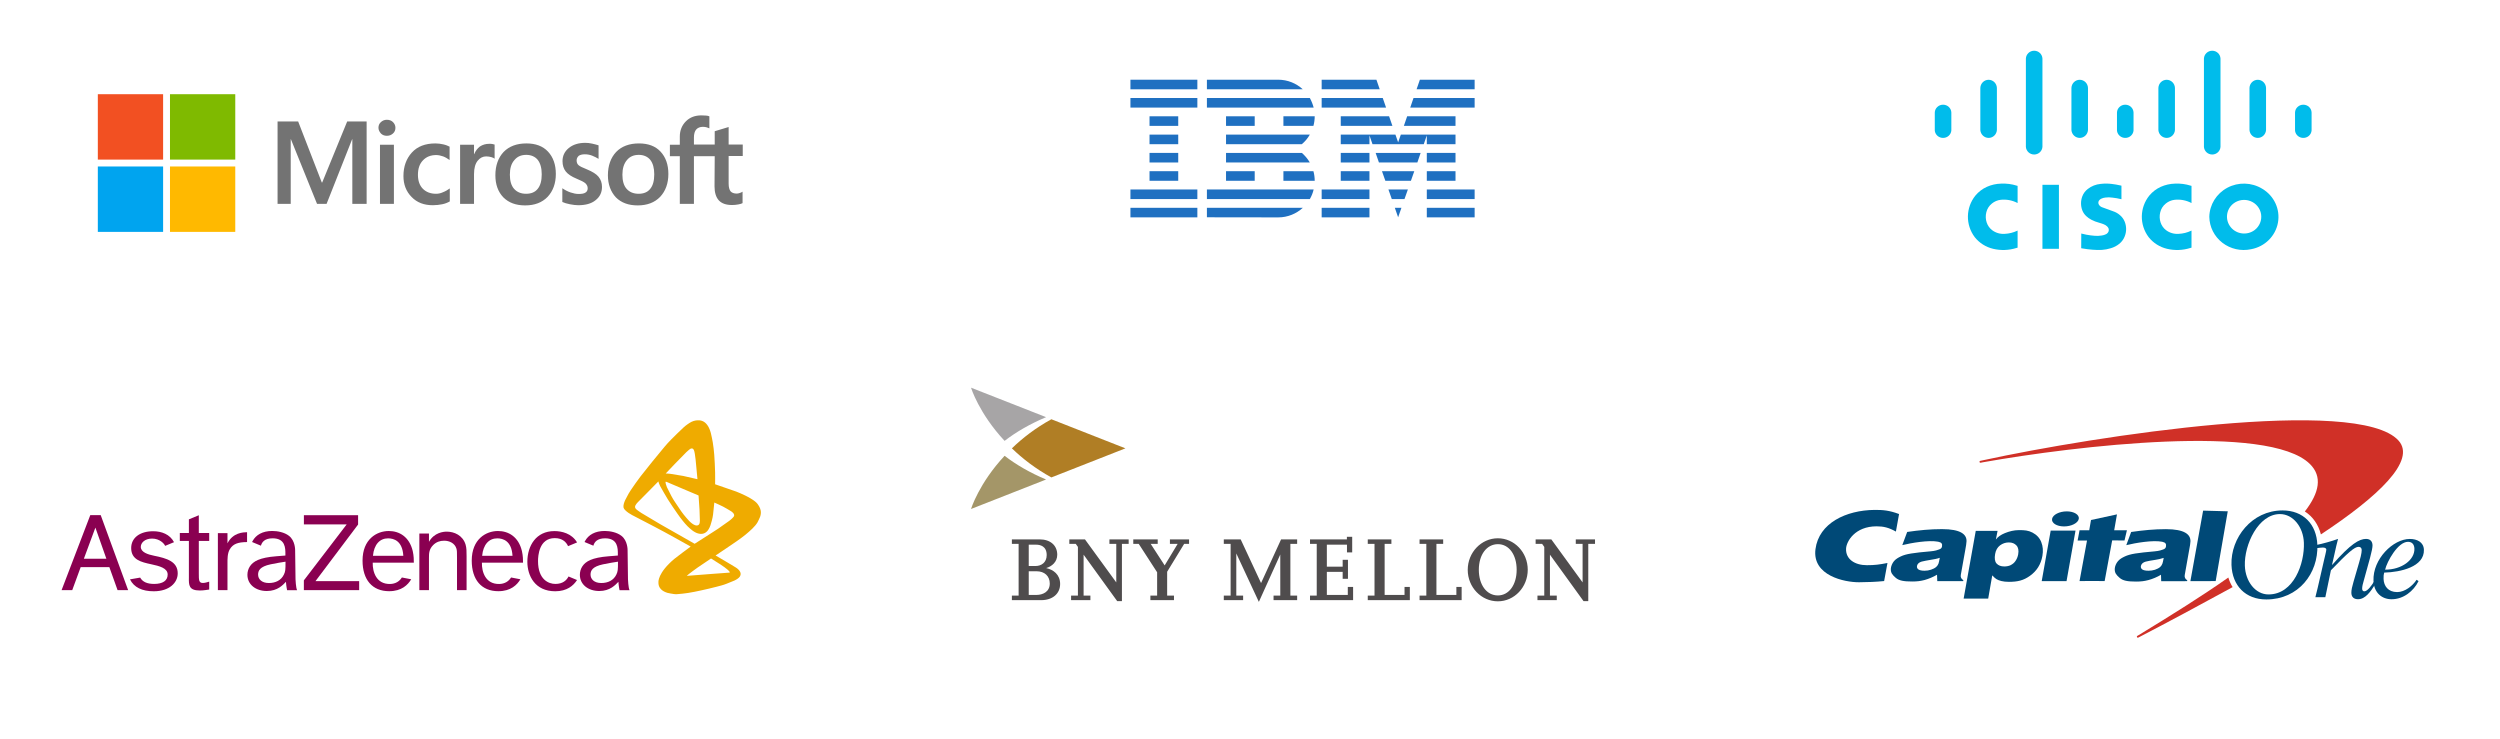 <?xml version="1.0" encoding="UTF-8"?>
<svg width="690px" height="204px" viewBox="0 0 690 204" version="1.1" xmlns="http://www.w3.org/2000/svg" xmlns:xlink="http://www.w3.org/1999/xlink">
    <title>Artboard Copy 13</title>
    <g id="Artboard-Copy-13" stroke="none" stroke-width="1" fill="none" fill-rule="evenodd">
        <g id="logo-microsoft" transform="translate(27, 26)" fill-rule="nonzero">
            <path d="M74.19,7.531 L74.19,30.271 L70.242,30.271 L70.242,12.426 L70.19,12.426 L63.136,30.271 L60.503,30.271 L53.291,12.426 L53.239,12.426 L53.239,30.271 L49.607,30.271 L49.607,7.531 L55.292,7.531 L61.819,24.375 L61.925,24.375 L68.821,7.531 L74.19,7.531 Z M77.454,9.268 C77.454,8.636 77.665,8.11 78.138,7.689 C78.612,7.267 79.139,7.057 79.77,7.057 C80.455,7.057 81.034,7.267 81.455,7.689 C81.876,8.11 82.139,8.636 82.139,9.268 C82.139,9.899 81.929,10.426 81.455,10.847 C80.981,11.268 80.455,11.479 79.77,11.479 C79.086,11.479 78.56,11.268 78.138,10.847 C77.717,10.373 77.454,9.847 77.454,9.268 Z M81.718,13.953 L81.718,30.271 L77.875,30.271 L77.875,13.953 L81.718,13.953 Z M93.352,27.481 C93.931,27.481 94.563,27.376 95.247,27.06 C95.931,26.797 96.563,26.428 97.142,26.007 L97.142,29.587 C96.51,29.955 95.826,30.219 95.036,30.376 C94.247,30.534 93.405,30.64 92.457,30.64 C90.035,30.64 88.088,29.903 86.614,28.376 C85.087,26.85 84.35,24.902 84.35,22.586 C84.35,19.954 85.14,17.795 86.666,16.111 C88.193,14.426 90.351,13.584 93.194,13.584 C93.931,13.584 94.668,13.69 95.352,13.847 C96.089,14.005 96.668,14.269 97.089,14.479 L97.089,18.164 C96.51,17.743 95.879,17.374 95.3,17.164 C94.668,16.953 94.036,16.795 93.405,16.795 C91.878,16.795 90.667,17.269 89.72,18.269 C88.772,19.269 88.351,20.585 88.351,22.27 C88.351,23.902 88.825,25.218 89.72,26.113 C90.615,27.007 91.825,27.481 93.352,27.481 Z M108.039,13.69 C108.355,13.69 108.618,13.69 108.881,13.742 C109.144,13.795 109.355,13.847 109.513,13.9 L109.513,17.795 C109.302,17.638 109.039,17.48 108.618,17.374 C108.197,17.269 107.776,17.164 107.197,17.164 C106.249,17.164 105.46,17.585 104.828,18.375 C104.196,19.164 103.828,20.375 103.828,22.059 L103.828,30.271 L99.985,30.271 L99.985,13.953 L103.828,13.953 L103.828,16.532 L103.88,16.532 C104.249,15.637 104.775,14.953 105.46,14.426 C106.197,13.953 107.039,13.69 108.039,13.69 Z M109.724,22.375 C109.724,19.691 110.513,17.532 111.987,15.953 C113.514,14.374 115.619,13.584 118.304,13.584 C120.831,13.584 122.831,14.321 124.253,15.848 C125.674,17.374 126.411,19.427 126.411,22.007 C126.411,24.639 125.621,26.744 124.147,28.324 C122.621,29.903 120.568,30.692 117.936,30.692 C115.409,30.692 113.408,29.955 111.934,28.481 C110.461,26.955 109.724,24.902 109.724,22.375 Z M113.724,22.217 C113.724,23.902 114.093,25.218 114.882,26.113 C115.672,27.007 116.778,27.481 118.199,27.481 C119.568,27.481 120.673,27.06 121.41,26.113 C122.147,25.218 122.516,23.902 122.516,22.112 C122.516,20.375 122.147,19.059 121.41,18.111 C120.673,17.216 119.568,16.743 118.252,16.743 C116.83,16.743 115.777,17.216 114.988,18.164 C114.093,19.164 113.724,20.48 113.724,22.217 Z M132.149,18.269 C132.149,18.796 132.307,19.269 132.675,19.585 C133.044,19.901 133.781,20.27 134.992,20.743 C136.518,21.375 137.624,22.059 138.203,22.796 C138.834,23.586 139.15,24.481 139.15,25.586 C139.15,27.113 138.571,28.324 137.361,29.271 C136.202,30.219 134.57,30.64 132.57,30.64 C131.886,30.64 131.149,30.534 130.306,30.376 C129.464,30.219 128.78,30.008 128.201,29.745 L128.201,25.955 C128.885,26.428 129.675,26.85 130.464,27.113 C131.254,27.376 131.991,27.534 132.675,27.534 C133.518,27.534 134.202,27.429 134.57,27.165 C134.992,26.902 135.202,26.534 135.202,25.955 C135.202,25.428 134.992,25.007 134.57,24.586 C134.149,24.218 133.307,23.796 132.149,23.323 C130.728,22.744 129.727,22.059 129.148,21.322 C128.569,20.585 128.253,19.638 128.253,18.48 C128.253,17.006 128.833,15.795 129.991,14.848 C131.149,13.9 132.675,13.426 134.518,13.426 C135.097,13.426 135.729,13.479 136.413,13.637 C137.097,13.795 137.729,13.953 138.203,14.111 L138.203,17.848 C137.676,17.532 137.097,17.216 136.413,16.953 C135.729,16.69 135.044,16.585 134.413,16.585 C133.676,16.585 133.097,16.743 132.728,17.006 C132.36,17.374 132.149,17.743 132.149,18.269 Z M140.782,22.375 C140.782,19.691 141.572,17.532 143.046,15.953 C144.572,14.374 146.678,13.584 149.363,13.584 C151.89,13.584 153.89,14.321 155.311,15.848 C156.733,17.374 157.47,19.427 157.47,22.007 C157.47,24.639 156.68,26.744 155.206,28.324 C153.679,29.903 151.626,30.692 148.994,30.692 C146.468,30.692 144.467,29.955 142.993,28.481 C141.572,26.955 140.782,24.902 140.782,22.375 Z M144.783,22.217 C144.783,23.902 145.151,25.218 145.941,26.113 C146.731,27.007 147.836,27.481 149.258,27.481 C150.626,27.481 151.732,27.06 152.469,26.113 C153.206,25.218 153.574,23.902 153.574,22.112 C153.574,20.375 153.206,19.059 152.469,18.111 C151.732,17.216 150.626,16.743 149.31,16.743 C147.889,16.743 146.836,17.216 146.046,18.164 C145.204,19.164 144.783,20.48 144.783,22.217 Z M170.262,17.111 L164.524,17.111 L164.524,30.271 L160.628,30.271 L160.628,17.111 L157.891,17.111 L157.891,13.953 L160.628,13.953 L160.628,11.689 C160.628,10.005 161.207,8.583 162.313,7.478 C163.418,6.373 164.84,5.846 166.577,5.846 C167.05,5.846 167.472,5.899 167.84,5.899 C168.209,5.899 168.524,6.004 168.788,6.109 L168.788,9.426 C168.682,9.373 168.419,9.268 168.103,9.162 C167.787,9.057 167.419,9.005 166.998,9.005 C166.208,9.005 165.577,9.268 165.155,9.742 C164.734,10.215 164.524,11.005 164.524,11.952 L164.524,13.9 L170.262,13.9 L170.262,10.215 L174.105,9.057 L174.105,13.9 L178,13.9 L178,17.059 L174.105,17.059 L174.105,24.691 C174.105,25.691 174.315,26.376 174.631,26.797 C174.999,27.218 175.578,27.429 176.368,27.429 C176.579,27.429 176.842,27.376 177.158,27.271 C177.474,27.165 177.737,27.06 177.947,26.902 L177.947,30.061 C177.684,30.219 177.316,30.324 176.737,30.429 C176.158,30.534 175.631,30.587 175.052,30.587 C173.42,30.587 172.209,30.166 171.42,29.324 C170.63,28.481 170.209,27.165 170.209,25.428 L170.262,17.111 L170.262,17.111 Z" id="Shape" fill="#737373"></path>
            <g id="Group">
                <rect id="Rectangle" fill="#F25022" x="0" y="0" width="18.019" height="18.05"></rect>
                <rect id="Rectangle" fill="#7FBA00" x="19.916" y="0" width="18.019" height="18.05"></rect>
                <rect id="Rectangle" fill="#00A4EF" x="0" y="19.95" width="18.019" height="18.05"></rect>
                <rect id="Rectangle" fill="#FFB900" x="19.916" y="19.95" width="18.019" height="18.05"></rect>
            </g>
        </g>
        <g id="logo-cisco" transform="translate(534, 14)" fill="#00BCEB" fill-rule="nonzero">
            <path d="M22.857,54.353 L22.857,49.639 L22.763,49.68 C21.685,50.194 20.511,50.487 19.314,50.542 C18.069,50.638 16.832,50.279 15.84,49.534 C15.131,48.995 14.604,48.258 14.328,47.419 C14.023,46.505 13.988,45.524 14.226,44.591 C14.448,43.637 14.99,42.785 15.766,42.173 C16.454,41.606 17.295,41.249 18.185,41.146 C19.759,40.974 21.35,41.267 22.754,41.989 L22.857,42.042 L22.857,37.301 L22.639,37.244 C21.233,36.799 19.757,36.609 18.283,36.682 C16.94,36.716 15.617,37.014 14.393,37.558 C13.157,38.116 12.067,38.945 11.207,39.983 C8.521,43.33 8.45,48.037 11.033,51.462 C12.304,53.064 14.09,54.194 16.097,54.669 C18.213,55.176 20.43,55.099 22.506,54.449 L22.857,54.353" id="cisco_c"></path>
            <g id="cisco_c-link" transform="translate(57.143, 36.667)">
                <path d="M13.714,17.687 L13.714,12.972 L13.621,13.013 C12.542,13.527 11.368,13.821 10.171,13.875 C8.926,13.971 7.689,13.612 6.697,12.867 C5.988,12.328 5.461,11.591 5.185,10.752 C4.88,9.838 4.845,8.857 5.083,7.925 C5.305,6.97 5.847,6.118 6.623,5.506 C7.311,4.94 8.152,4.583 9.042,4.479 C10.617,4.307 12.207,4.601 13.611,5.322 L13.714,5.375 L13.714,0.635 L13.496,0.577 C12.09,0.132 10.615,-0.058 9.14,0.015 C7.797,0.049 6.474,0.347 5.25,0.892 C4.014,1.449 2.924,2.279 2.064,3.316 C-0.622,6.664 -0.693,11.37 1.89,14.795 C3.162,16.397 4.947,17.528 6.954,18.002 C9.07,18.509 11.287,18.432 13.363,17.782 L13.714,17.687" id="cisco_c"></path>
            </g>
            <path d="M40.431,50.451 L40.412,54.51 L40.715,54.561 C41.666,54.735 42.626,54.856 43.591,54.923 C44.435,55 45.284,55.016 46.131,54.971 C46.941,54.915 47.742,54.766 48.516,54.53 C49.426,54.279 50.27,53.838 50.99,53.239 C51.639,52.696 52.135,51.999 52.431,51.215 C52.947,49.902 52.936,48.447 52.402,47.141 C52.121,46.464 51.678,45.862 51.111,45.387 C50.562,44.903 49.917,44.535 49.216,44.307 L46.091,43.17 C45.718,43.015 45.414,42.732 45.238,42.374 C45.1,42.077 45.113,41.733 45.273,41.445 C45.329,41.345 45.399,41.253 45.481,41.171 C45.615,41.037 45.771,40.927 45.943,40.844 C46.292,40.675 46.669,40.568 47.056,40.527 C47.718,40.433 48.39,40.44 49.049,40.548 C49.828,40.631 50.6,40.765 51.359,40.953 L51.52,40.988 L51.52,37.244 L51.222,37.181 C50.448,36.999 49.663,36.862 48.872,36.771 C47.847,36.637 46.808,36.632 45.782,36.757 C44.482,36.874 43.245,37.362 42.225,38.159 C41.533,38.691 41.007,39.402 40.706,40.211 C40.252,41.444 40.251,42.793 40.703,44.027 C40.936,44.639 41.309,45.192 41.795,45.642 C42.215,46.039 42.691,46.376 43.209,46.645 C43.89,47.003 44.611,47.281 45.358,47.472 C45.605,47.545 45.85,47.621 46.095,47.701 L46.465,47.834 L46.571,47.876 C46.936,48.004 47.269,48.206 47.55,48.468 C47.744,48.647 47.894,48.866 47.987,49.111 C48.045,49.335 48.046,49.568 47.99,49.793 C47.873,50.154 47.616,50.455 47.275,50.633 C46.903,50.822 46.499,50.946 46.083,50.998 C45.473,51.093 44.854,51.123 44.237,51.089 C43.428,51.029 42.623,50.924 41.826,50.774 C41.41,50.689 40.995,50.595 40.585,50.489 L40.431,50.451 L40.431,50.451 Z M29.714,54.674 L34.263,54.674 L34.263,36.999 L29.714,36.999 L29.714,54.674 Z M82.372,42.218 C83.695,41.162 85.495,40.884 87.085,41.488 C88.676,42.093 89.812,43.488 90.062,45.141 C90.312,46.795 89.637,48.452 88.293,49.483 C86.243,51.035 83.301,50.689 81.684,48.705 C80.067,46.722 80.374,43.834 82.372,42.219 M75.769,45.844 C75.813,48.638 77.136,51.264 79.374,52.997 C81.611,54.729 84.526,55.384 87.31,54.78 C91.092,54.083 94.039,51.167 94.713,47.455 C95.388,43.744 93.649,40.011 90.346,38.077 C87.429,36.309 83.768,36.208 80.755,37.814 C77.741,39.419 75.838,42.484 75.768,45.844" id="Shape"></path>
            <path d="M0,22.004 C0.067,22.856 0.63,23.596 1.449,23.908 C2.268,24.221 3.199,24.051 3.845,23.471 C4.269,23.088 4.528,22.564 4.571,22.004 L4.571,17.07 C4.546,15.862 3.53,14.896 2.286,14.896 C1.041,14.896 0.026,15.862 0,17.07 L0,22.004" id="bar_short"></path>
            <path d="M12.571,21.897 C12.662,23.118 13.658,24.061 14.858,24.062 C16.057,24.062 17.053,23.118 17.143,21.897 L17.143,10.272 C17.099,9.016 16.088,8.021 14.857,8.021 C13.626,8.021 12.616,9.016 12.571,10.272 L12.571,21.898" id="bar_tall"></path>
            <path d="M25.143,26.54 C25.229,27.727 26.227,28.646 27.429,28.646 C28.631,28.646 29.628,27.727 29.714,26.54 L29.714,2.151 C29.653,0.946 28.648,0 27.429,0 C26.21,0 25.205,0.946 25.143,2.151 L25.143,26.54" id="bar_grande"></path>
            <g id="bar_tall-link" transform="translate(37.714, 8.021)">
                <path d="M0,13.877 C0.091,15.097 1.087,16.04 2.286,16.042 C3.486,16.041 4.482,15.097 4.571,13.877 L4.571,2.251 C4.527,0.995 3.517,0 2.286,0 C1.054,0 0.044,0.995 0,2.251 L0,13.878" id="bar_tall"></path>
            </g>
            <g id="bar_short-link" transform="translate(50.286, 14.896)">
                <path d="M0,7.109 C0.067,7.961 0.63,8.7 1.449,9.012 C2.268,9.325 3.199,9.155 3.845,8.575 C4.269,8.192 4.528,7.668 4.571,7.109 L4.571,2.174 C4.546,0.966 3.53,0 2.286,0 C1.041,0 0.026,0.966 0,2.174 L0,7.109" id="bar_short"></path>
            </g>
            <g id="bar_tall-link" transform="translate(61.714, 8.021)">
                <path d="M0,13.877 C0.091,15.097 1.087,16.04 2.286,16.042 C3.486,16.041 4.482,15.097 4.571,13.877 L4.571,2.251 C4.527,0.995 3.517,0 2.286,0 C1.054,0 0.044,0.995 0,2.251 L0,13.878" id="bar_tall"></path>
            </g>
            <g id="bar_grande-link" transform="translate(74.286, 0)">
                <path d="M0,26.54 C0.086,27.727 1.084,28.646 2.286,28.646 C3.488,28.646 4.485,27.727 4.571,26.54 L4.571,2.151 C4.51,0.946 3.505,0 2.286,0 C1.067,0 0.062,0.946 0,2.151 L0,26.54" id="bar_grande"></path>
            </g>
            <g id="bar_tall-link" transform="translate(86.857, 8.021)">
                <path d="M0,13.877 C0.091,15.097 1.087,16.04 2.286,16.042 C3.486,16.041 4.482,15.097 4.571,13.877 L4.571,2.251 C4.527,0.995 3.517,0 2.286,0 C1.054,0 0.044,0.995 0,2.251 L0,13.878" id="bar_tall"></path>
            </g>
            <g id="bar_short-link" transform="translate(99.429, 14.896)">
                <path d="M0,7.109 C0.067,7.961 0.63,8.7 1.449,9.012 C2.268,9.325 3.199,9.155 3.845,8.575 C4.269,8.192 4.528,7.668 4.571,7.109 L4.571,2.174 C4.546,0.966 3.53,0 2.286,0 C1.041,0 0.026,0.966 0,2.174 L0,7.109" id="bar_short"></path>
            </g>
        </g>
        <g id="IBM_logo-(1)" transform="translate(312, 22)" fill="#1F70C1" fill-rule="nonzero">
            <g id="Group">
                <polygon id="Rectangle-path" points="0 35.354 18.471 35.354 18.471 37.991 0 37.991"></polygon>
                <polygon id="Rectangle-path_1_" points="0 30.297 18.471 30.297 18.471 32.943 0 32.943"></polygon>
                <polygon id="Rectangle-path_2_" points="5.269 25.249 13.192 25.249 13.192 27.895 5.269 27.895"></polygon>
                <polygon id="Rectangle-path_3_" points="5.269 20.201 13.192 20.201 13.192 22.847 5.269 22.847"></polygon>
                <polygon id="Rectangle-path_4_" points="5.269 15.153 13.192 15.153 13.192 17.799 5.269 17.799"></polygon>
                <polygon id="Rectangle-path_5_" points="5.269 10.096 13.192 10.096 13.192 12.742 5.269 12.742"></polygon>
                <rect id="Rectangle-path_6_" x="0" y="5.048" width="18.471" height="2.646"></rect>
                <rect id="Rectangle-path_7_" x="0" y="0" width="18.471" height="2.646"></rect>
            </g>
            <g id="Group" transform="translate(21.106, 0)">
                <path d="M0,32.943 L28.408,32.943 C28.888,32.126 29.245,31.235 29.462,30.297 L0,30.297 L0,32.943 Z" id="Shape_16_"></path>
                <path d="M26.197,20.201 L5.279,20.201 L5.279,22.847 L28.408,22.847 C27.806,21.834 27.062,20.942 26.197,20.201 Z" id="Shape_17_"></path>
                <path d="M5.279,15.153 L5.279,17.799 L26.197,17.799 C27.081,17.058 27.824,16.166 28.408,15.153 L5.279,15.153 Z" id="Shape_18_"></path>
                <path d="M28.408,5.048 L0,5.048 L0,7.694 L29.462,7.694 C29.217,6.756 28.859,5.864 28.408,5.048 Z" id="Shape_19_"></path>
                <path d="M19.676,0 L0,0 L0,2.646 L26.46,2.646 C24.691,1.013 22.292,0 19.676,0 Z" id="Shape_20_"></path>
                <rect id="Rectangle-path_8_" x="5.279" y="10.096" width="7.913" height="2.646"></rect>
                <path d="M21.115,12.742 L29.396,12.742 C29.631,11.897 29.753,11.006 29.753,10.096 L21.115,10.096 L21.115,12.742 L21.115,12.742 Z" id="Shape_21_"></path>
                <polygon id="Rectangle-path_9_" points="5.279 25.249 13.192 25.249 13.192 27.895 5.279 27.895"></polygon>
                <path d="M21.115,25.249 L21.115,27.895 L29.753,27.895 C29.753,26.985 29.631,26.093 29.396,25.249 L21.115,25.249 Z" id="Shape_22_"></path>
                <path d="M0,37.972 L19.676,38 C22.31,38 24.691,36.987 26.469,35.354 L0,35.354 L0,37.972 Z" id="Shape_23_"></path>
            </g>
            <g id="Group" transform="translate(52.779, 0)">
                <polygon id="Rectangle-path_10_" points="0 35.354 13.192 35.354 13.192 37.991 0 37.991"></polygon>
                <polygon id="Rectangle-path_11_" points="0 30.297 13.192 30.297 13.192 32.943 0 32.943"></polygon>
                <polygon id="Rectangle-path_12_" points="5.269 25.249 13.192 25.249 13.192 27.895 5.269 27.895"></polygon>
                <polygon id="Rectangle-path_13_" points="5.269 20.201 13.192 20.201 13.192 22.847 5.269 22.847"></polygon>
                <polygon id="Shape_24_" points="16.862 5.048 0 5.048 0 7.694 17.775 7.694"></polygon>
                <polygon id="Shape_25_" points="15.112 0 0 0 0 2.646 16.025 2.646"></polygon>
                <polygon id="Rectangle-path_14_" points="29.019 35.354 42.221 35.354 42.221 37.991 29.019 37.991"></polygon>
                <polygon id="Rectangle-path_15_" points="29.019 30.297 42.221 30.297 42.221 32.943 29.019 32.943"></polygon>
                <polygon id="Rectangle-path_16_" points="29.019 25.249 36.942 25.249 36.942 27.895 29.019 27.895"></polygon>
                <polygon id="Rectangle-path_17_" points="29.019 20.201 36.942 20.201 36.942 22.847 29.019 22.847"></polygon>
                <polygon id="Shape_26_" points="29.019 17.799 36.942 17.799 36.942 15.153 29.019 15.153 29.019 15.153 21.849 15.153 21.106 17.292 20.362 15.153 13.192 15.153 13.192 15.153 5.269 15.153 5.269 17.799 13.192 17.799 13.192 15.369 14.03 17.799 28.182 17.799 29.019 15.369"></polygon>
                <polygon id="Shape_27_" points="36.942 10.096 23.599 10.096 22.687 12.742 36.942 12.742"></polygon>
                <polygon id="Shape_28_" points="27.109 0 26.196 2.646 42.221 2.646 42.221 0"></polygon>
                <polygon id="Shape_29_" points="21.106 37.972 22.019 35.354 20.193 35.354"></polygon>
                <polygon id="Shape_30_" points="19.356 32.943 22.856 32.943 23.797 30.297 18.424 30.297"></polygon>
                <polygon id="Shape_31_" points="17.577 27.895 24.634 27.895 25.566 25.249 16.646 25.249"></polygon>
                <polygon id="Shape_32_" points="15.808 22.847 26.413 22.847 27.316 20.201 14.895 20.201"></polygon>
                <polygon id="Shape_33_" points="5.269 12.742 19.525 12.742 18.612 10.096 5.269 10.096"></polygon>
                <polygon id="Shape_34_" points="24.446 7.694 42.221 7.694 42.221 5.048 25.35 5.048"></polygon>
            </g>
        </g>
        <g id="AstraZeneca-(1)" transform="translate(17, 116)">
            <path d="M6.148,38.21 L9.327,29.617 L12.358,38.21 L6.148,38.21 L6.148,38.21 Z M15.447,46.87 L18.361,46.87 L10.798,26.184 L7.915,26.184 L0,46.87 L2.942,46.87 L5.266,40.531 L13.182,40.531 L15.447,46.87 L15.447,46.87 Z" id="Shape" fill="#8A0051"></path>
            <path d="M24.697,39.726 C21.997,39.145 19.207,38.51 19.207,35.266 C19.207,32.418 21.626,30.622 25.28,30.622 C27.643,30.622 29.901,31.499 31.027,33.64 L28.57,34.661 C28.373,34.089 27.101,32.649 24.979,32.649 C22.899,32.649 21.858,33.874 21.858,34.936 C21.858,36.425 23.836,37.045 25.523,37.383 C29.014,38.083 32.05,38.972 32.05,42.25 C32.05,44.798 29.778,47.191 25.437,47.191 C22.241,47.191 19.97,46.127 18.878,43.903 L21.681,43.416 C22.384,44.634 23.656,45.162 25.551,45.162 C27.901,45.162 29.275,44.27 29.275,42.58 C29.276,40.793 27.021,40.227 24.697,39.726 L24.697,39.726 Z" id="Path" fill="#8A0051"></path>
            <path d="M37.871,31.099 L40.74,31.099 L40.74,33.298 L37.871,33.298 L37.871,42.247 C37.871,44.103 37.871,44.899 39.004,44.899 C39.505,44.899 40.207,44.699 40.74,44.535 L40.74,46.712 C40.273,46.778 39.17,46.977 38.169,46.977 C35.1,46.977 35.1,45.492 35.133,43.442 L35.133,33.298 L32.629,33.298 L32.629,31.099 L35.133,31.099 L35.133,27.341 L37.871,26.207 L37.871,31.099 L37.871,31.099 Z" id="Path" fill="#8A0051"></path>
            <path d="M45.783,31.139 L45.783,33.956 C47.284,30.984 50.122,30.917 51.189,30.884 L51.189,33.609 C48.587,33.627 47.311,34.158 46.451,35.552 C45.746,36.69 45.783,38.289 45.783,39.64 L45.783,46.87 L43.133,46.87 L43.133,31.139 L45.783,31.139 L45.783,31.139 Z" id="Path" fill="#8A0051"></path>
            <polygon id="Path" fill="#8A0051" points="81.833 26.187 81.833 28.767 70.075 44.389 82.128 44.389 82.128 46.87 66.865 46.87 66.865 44.183 78.681 28.737 66.875 28.737 66.875 26.187"></polygon>
            <path d="M101.394,31.248 L101.394,33.533 C102.869,30.965 105.382,30.732 106.32,30.732 C108.33,30.732 110.739,31.734 111.507,34.329 C111.777,35.258 111.777,36.221 111.777,37.549 L111.777,46.87 L109.134,46.87 L109.134,37.98 C109.134,36.386 109.134,35.923 108.966,35.391 C108.497,33.898 107.023,33.234 105.582,33.234 C104.41,33.234 103.404,33.599 102.566,34.428 C101.393,35.59 101.393,36.782 101.393,37.947 L101.393,46.87 L98.741,46.87 L98.741,31.248 L101.394,31.248 L101.394,31.248 Z" id="Path" fill="#8A0051"></path>
            <path d="M142.263,44.086 C141.274,45.633 139.477,47.19 136.242,47.19 C130.659,47.19 128.55,42.906 128.55,39.057 C128.55,34.61 130.98,30.58 136.009,30.58 C137.981,30.58 140.744,31.172 142.272,33.708 L139.788,34.74 C139.319,33.71 138.308,32.52 136.109,32.52 C131.751,32.52 131.496,37.463 131.496,38.858 C131.496,44.042 134.487,45.162 136.274,45.162 C138.319,45.162 139.364,44.185 139.916,43.109 L142.263,44.086 L142.263,44.086 Z" id="Path" fill="#8A0051"></path>
            <path d="M85.936,37.395 L94.314,37.395 C94.08,33.28 91.698,32.584 90.109,32.584 C87.842,32.585 86.236,34.242 85.936,37.395 L85.936,37.395 Z M96.495,43.882 C95.591,45.414 93.847,47.171 90.407,47.171 C85.745,47.171 83.062,44.016 83.062,38.726 C83.062,32.816 86.977,30.558 90.309,30.558 C93.206,30.558 95.983,32.152 96.917,36.1 C97.218,37.429 97.218,38.626 97.218,39.291 L85.87,39.291 C85.804,41.918 86.91,45.243 90.641,45.179 C92.164,45.153 93.236,44.465 93.92,43.386 L96.495,43.882 L96.495,43.882 Z" id="Shape" fill="#8A0051"></path>
            <path d="M116.072,37.395 L124.451,37.395 C124.218,33.28 121.836,32.584 120.246,32.584 C117.981,32.585 116.373,34.242 116.072,37.395 L116.072,37.395 Z M126.633,43.882 C125.729,45.414 123.985,47.171 120.546,47.171 C115.883,47.171 113.2,44.016 113.2,38.726 C113.2,32.816 117.115,30.558 120.446,30.558 C123.344,30.558 126.119,32.152 127.053,36.1 C127.354,37.429 127.354,38.626 127.354,39.291 L116.006,39.291 C115.939,41.918 117.049,45.243 120.777,45.179 C122.3,45.153 123.375,44.465 124.057,43.386 L126.633,43.882 L126.633,43.882 Z" id="Shape" fill="#8A0051"></path>
            <path d="M156.751,46.887 L153.994,46.897 C153.994,46.897 153.756,45.789 153.679,44.579 C152.878,45.407 151.393,47.119 148.391,47.119 C145.321,47.119 143.043,45.306 143.043,42.65 C143.043,41.817 143.277,40.988 143.746,40.287 C144.65,38.957 146.324,37.893 151.027,37.528 L153.527,37.329 L153.527,36.929 C153.527,35.3 153.527,32.575 150.003,32.575 C147.786,32.575 147.031,33.645 146.775,34.612 L144.335,33.597 C144.373,33.513 144.417,33.427 144.463,33.339 C145.401,31.612 147.241,30.547 149.901,30.547 C151.366,30.547 153.262,30.914 154.498,31.878 C156.257,33.205 156.214,35.819 156.214,35.819 L156.321,43.886 C156.321,43.889 156.414,46.231 156.751,46.887 L156.751,46.887 Z M153.127,42.55 C153.527,41.686 153.561,41.321 153.561,39.024 C152.529,39.19 151.134,39.389 149.425,39.756 C146.49,40.387 145.989,41.488 145.989,42.584 C145.989,43.847 146.991,44.913 148.958,44.913 C150.794,44.913 152.361,44.181 153.127,42.55 L153.127,42.55 Z" id="Shape" fill="#8A0051"></path>
            <path d="M64.994,46.887 L62.238,46.897 C62.238,46.897 61.998,45.789 61.922,44.579 C61.122,45.407 59.638,47.119 56.635,47.119 C53.563,47.119 51.286,45.306 51.286,42.65 C51.286,41.817 51.521,40.988 51.99,40.287 C52.895,38.957 54.568,37.893 59.269,37.528 L61.771,37.329 L61.771,36.929 C61.771,35.3 61.771,32.575 58.245,32.575 C56.029,32.575 55.276,33.645 55.018,34.612 L52.577,33.597 C52.617,33.513 52.659,33.427 52.707,33.339 C53.645,31.612 55.485,30.547 58.143,30.547 C59.607,30.547 61.505,30.914 62.74,31.878 C64.499,33.205 64.457,35.819 64.457,35.819 L64.563,43.886 C64.563,43.889 64.657,46.231 64.994,46.887 L64.994,46.887 Z M61.37,42.55 C61.772,41.686 61.803,41.321 61.803,39.024 C60.774,39.19 59.376,39.389 57.67,39.756 C54.736,40.387 54.235,41.488 54.235,42.584 C54.235,43.847 55.234,44.913 57.202,44.913 C59.037,44.913 60.604,44.181 61.37,42.55 L61.37,42.55 Z" id="Shape" fill="#8A0051"></path>
            <path d="M192.977,25.096 C192.967,24.999 192.955,24.903 192.932,24.809 C192.882,24.618 192.829,24.427 192.756,24.245 C192.677,24.05 192.579,23.862 192.475,23.681 C192.358,23.48 192.228,23.288 192.091,23.1 C192.011,22.99 191.92,22.888 191.825,22.79 C191.718,22.681 191.609,22.573 191.489,22.479 C191.219,22.265 190.951,22.047 190.656,21.868 C190.012,21.474 189.371,21.065 188.679,20.762 C187.844,20.397 187.036,19.963 186.175,19.665 L180.37,17.658 C180.37,16.559 180.402,15.46 180.37,14.362 C180.321,12.732 180.255,11.101 180.129,9.475 C180.04,8.343 179.904,7.214 179.726,6.092 C179.588,5.217 179.379,4.354 179.184,3.49 C179.139,3.292 179.072,3.1 179.006,2.909 C178.947,2.736 178.883,2.565 178.812,2.396 C178.748,2.244 178.678,2.094 178.603,1.946 C178.535,1.814 178.459,1.684 178.38,1.558 C178.309,1.444 178.229,1.333 178.148,1.225 C178.074,1.128 177.995,1.034 177.912,0.945 C177.836,0.863 177.756,0.784 177.672,0.709 C177.597,0.642 177.517,0.579 177.434,0.518 C177.358,0.463 177.278,0.412 177.198,0.365 C177.123,0.322 177.046,0.28 176.966,0.247 C176.825,0.19 176.683,0.135 176.538,0.094 C176.417,0.06 176.292,0.042 176.168,0.024 C176.075,0.011 175.982,0.005 175.889,0.003 C175.73,-9.13124126e-05 175.569,-0.003 175.411,0.008 C175.242,0.02 175.073,0.041 174.907,0.074 C174.728,0.109 174.552,0.153 174.38,0.21 C174.194,0.272 174.013,0.347 173.839,0.432 C173.644,0.528 173.457,0.639 173.273,0.754 C173.078,0.876 172.885,1.003 172.7,1.141 C172.377,1.383 172.047,1.619 171.753,1.894 C170.541,3.028 169.351,4.184 168.187,5.366 C167.566,5.995 166.964,6.647 166.402,7.327 C164.166,10.023 161.94,12.728 159.789,15.492 C158.834,16.718 157.974,18.016 157.09,19.291 C156.869,19.611 156.663,19.941 156.472,20.279 C156.141,20.869 155.831,21.471 155.527,22.076 C155.449,22.233 155.387,22.4 155.327,22.565 C155.269,22.723 155.217,22.883 155.174,23.046 C155.135,23.199 155.101,23.355 155.084,23.512 C155.068,23.657 155.066,23.804 155.075,23.949 C155.081,24.022 155.102,24.094 155.126,24.162 C155.152,24.237 155.186,24.309 155.225,24.378 C155.268,24.453 155.319,24.524 155.371,24.592 C155.429,24.666 155.488,24.738 155.554,24.803 C155.697,24.944 155.844,25.082 156,25.209 C156.16,25.341 156.325,25.466 156.498,25.579 C156.8,25.776 157.113,25.96 157.423,26.141 C157.559,26.22 157.703,26.288 157.841,26.359 C157.891,26.384 157.743,26.308 157.695,26.281 C157.688,26.279 157.673,26.27 157.678,26.272 C157.686,26.274 157.695,26.28 157.702,26.285 C157.778,26.325 157.855,26.364 157.932,26.404 C159.843,27.398 161.762,28.378 163.664,29.388 C165.577,30.403 167.489,31.42 169.377,32.477 L173.624,34.853 C172.149,35.965 170.646,37.038 169.202,38.186 C168.65,38.624 168.137,39.11 167.637,39.606 C167.231,40.01 166.848,40.438 166.487,40.881 C166.198,41.235 165.935,41.61 165.689,41.995 C165.497,42.295 165.327,42.613 165.176,42.934 C165.06,43.179 164.967,43.433 164.886,43.691 C164.827,43.872 164.789,44.058 164.756,44.245 C164.736,44.357 164.732,44.473 164.726,44.588 C164.724,44.627 164.731,44.666 164.731,44.705 C164.733,44.809 164.728,44.912 164.734,45.014 C164.739,45.111 164.751,45.207 164.766,45.301 C164.781,45.392 164.8,45.483 164.825,45.572 C164.848,45.656 164.878,45.741 164.91,45.823 C164.942,45.902 164.978,45.98 165.017,46.056 C165.056,46.13 165.096,46.205 165.147,46.272 C165.245,46.405 165.344,46.538 165.46,46.655 C165.577,46.772 165.705,46.879 165.839,46.976 C165.973,47.075 166.118,47.161 166.264,47.241 C166.413,47.321 166.566,47.391 166.723,47.456 C166.879,47.521 167.036,47.59 167.201,47.625 C167.794,47.756 168.391,47.875 168.994,47.956 C169.289,47.996 169.589,48.013 169.885,47.989 C170.911,47.909 171.937,47.805 172.954,47.646 C174.141,47.46 175.319,47.212 176.494,46.956 C177.88,46.654 179.261,46.334 180.633,45.976 C181.603,45.722 182.589,45.497 183.517,45.119 C184.249,44.822 184.987,44.539 185.713,44.228 C185.876,44.159 186.029,44.068 186.182,43.979 C186.32,43.899 186.456,43.811 186.586,43.719 C186.701,43.638 186.814,43.552 186.916,43.455 C187.003,43.374 187.082,43.284 187.153,43.187 C187.214,43.106 187.264,43.015 187.306,42.922 C187.343,42.84 187.371,42.751 187.391,42.662 C187.41,42.581 187.418,42.496 187.418,42.412 C187.418,42.331 187.407,42.25 187.393,42.171 C187.376,42.094 187.354,42.017 187.325,41.942 C187.297,41.867 187.26,41.794 187.22,41.724 C187.179,41.654 187.135,41.586 187.088,41.521 C187.04,41.456 186.99,41.391 186.935,41.332 C186.829,41.221 186.72,41.109 186.606,41.008 C186.506,40.92 186.399,40.841 186.29,40.765 C186.184,40.69 186.074,40.62 185.963,40.553 C185.207,40.099 184.454,39.636 183.693,39.189 L180.504,37.315 C182.44,36.007 184.394,34.724 186.313,33.389 C187.133,32.818 187.94,32.229 188.718,31.603 C189.384,31.067 190.018,30.492 190.639,29.906 C190.935,29.628 191.199,29.319 191.467,29.014 C191.588,28.875 191.701,28.727 191.807,28.576 C191.905,28.44 192.004,28.302 192.082,28.152 C192.331,27.659 192.577,27.163 192.785,26.651 C192.869,26.443 192.904,26.218 192.951,25.998 C192.973,25.896 192.981,25.791 192.989,25.688 C192.998,25.588 193.001,25.487 193,25.388 C192.995,25.291 192.988,25.193 192.977,25.096 L192.977,25.096 Z M169.176,12.121 C170.257,11.004 171.34,9.889 172.44,8.79 C172.64,8.59 172.863,8.41 173.078,8.224 C173.152,8.16 173.231,8.098 173.311,8.037 C173.372,7.991 173.431,7.943 173.498,7.902 C173.544,7.873 173.593,7.848 173.644,7.828 C173.698,7.806 173.751,7.785 173.809,7.776 C173.869,7.765 173.93,7.766 173.992,7.769 C174.023,7.77 174.054,7.779 174.083,7.789 C174.114,7.798 174.146,7.813 174.175,7.829 C174.206,7.846 174.237,7.867 174.264,7.89 C174.296,7.915 174.326,7.944 174.353,7.975 C174.384,8.01 174.413,8.047 174.437,8.086 C174.466,8.131 174.497,8.177 174.516,8.227 C174.568,8.363 174.616,8.502 174.651,8.644 C174.701,8.846 174.741,9.051 174.773,9.259 C174.851,9.764 174.923,10.271 174.98,10.778 C175.054,11.435 175.108,12.095 175.169,12.753 L175.497,16.259 L171.574,15.36 L167.913,14.76 L167.026,14.693 L166.739,14.685 C167.55,13.83 168.356,12.968 169.176,12.121 L169.176,12.121 Z M166.716,16.996 L166.73,16.974 L166.751,16.963 L166.781,16.96 L166.828,16.967 L166.966,17.006 L167.32,17.141 L167.803,17.355 C169.049,17.886 170.295,18.417 171.543,18.946 C172.369,19.298 173.196,19.646 174.022,19.997 L175.655,20.691 L175.8,20.756 C175.888,22.041 175.995,23.325 176.063,24.611 C176.117,25.616 176.138,26.622 176.163,27.628 C176.166,27.755 176.156,27.882 176.147,28.008 C176.143,28.079 176.135,28.151 176.125,28.222 C176.114,28.293 176.1,28.364 176.08,28.431 C176.059,28.498 176.036,28.566 176.002,28.628 C175.97,28.688 175.926,28.744 175.882,28.797 C175.86,28.824 175.83,28.847 175.802,28.869 C175.773,28.89 175.741,28.912 175.708,28.931 C175.674,28.949 175.636,28.964 175.599,28.978 C175.558,28.992 175.515,29.005 175.472,29.013 C175.419,29.022 175.366,29.027 175.313,29.029 C175.257,29.03 175.202,29.029 175.146,29.022 C175.086,29.015 175.028,29.002 174.972,28.988 C174.91,28.973 174.849,28.956 174.791,28.933 C174.664,28.879 174.537,28.823 174.418,28.755 C174.282,28.678 174.151,28.591 174.024,28.498 C173.883,28.395 173.749,28.285 173.619,28.171 C173.477,28.046 173.338,27.919 173.209,27.782 C172.926,27.481 172.646,27.175 172.384,26.856 C171.911,26.279 171.419,25.713 171.003,25.095 C170.43,24.242 169.842,23.4 169.283,22.537 C168.95,22.023 168.609,21.51 168.331,20.962 L167.072,18.477 L166.8,17.685 L166.739,17.45 L166.701,17.223 L166.698,17.058 L166.716,16.996 L166.716,16.996 Z M180.634,39.02 C180.973,39.233 181.315,39.444 181.649,39.664 C182.081,39.947 182.515,40.229 182.933,40.531 C183.235,40.747 183.522,40.982 183.807,41.221 C183.933,41.328 184.052,41.443 184.165,41.564 C184.257,41.664 184.337,41.773 184.419,41.881 C184.424,41.889 184.425,41.898 184.424,41.906 C184.424,41.926 184.422,41.944 184.416,41.963 C184.413,41.975 184.403,41.985 184.395,41.993 C184.383,42.005 184.369,42.015 184.355,42.021 C184.335,42.03 184.315,42.035 184.293,42.04 C184.263,42.046 184.232,42.05 184.202,42.052 C182.548,42.175 180.891,42.288 179.237,42.418 L172.772,42.923 L172.571,42.935 L172.664,42.836 L173.071,42.477 C173.91,41.857 174.721,41.198 175.585,40.615 L179.247,38.143 C179.708,38.435 180.171,38.727 180.634,39.02 L180.634,39.02 Z M185.614,26.346 C185.596,26.406 185.573,26.464 185.545,26.519 C185.511,26.582 185.472,26.644 185.426,26.698 C185.315,26.829 185.199,26.956 185.073,27.072 C184.803,27.318 184.536,27.57 184.237,27.78 C183.21,28.505 182.194,29.248 181.154,29.956 C180.438,30.444 179.699,30.9 178.969,31.367 L174.722,34.084 C174.121,33.741 173.519,33.397 172.918,33.055 L165.226,28.677 C163.489,27.643 161.742,26.628 160.016,25.576 C159.691,25.377 159.385,25.147 159.075,24.928 C158.976,24.858 158.884,24.778 158.789,24.704 C158.759,24.681 158.726,24.661 158.698,24.636 C158.633,24.576 158.567,24.515 158.506,24.449 C158.469,24.408 158.438,24.364 158.407,24.317 C158.378,24.269 158.348,24.219 158.327,24.165 C158.305,24.111 158.286,24.053 158.277,23.994 C158.268,23.932 158.267,23.87 158.276,23.808 C158.286,23.74 158.304,23.674 158.328,23.611 C158.353,23.542 158.384,23.474 158.422,23.411 C158.498,23.282 158.58,23.154 158.673,23.033 C158.78,22.896 158.894,22.764 159.016,22.64 C160.01,21.622 161.018,20.619 162.017,19.605 L164.709,16.869 L164.837,17.311 L165.164,18.088 L165.186,18.135 C165.898,19.363 166.566,20.617 167.321,21.82 C168.189,23.203 169.12,24.545 170.051,25.886 C170.488,26.514 170.944,27.129 171.425,27.726 C171.843,28.244 172.275,28.754 172.744,29.228 C173.156,29.644 173.607,30.025 174.065,30.391 C174.292,30.572 174.547,30.718 174.796,30.867 C174.914,30.939 175.041,30.996 175.168,31.053 C175.288,31.105 175.411,31.151 175.536,31.191 C175.658,31.23 175.781,31.262 175.907,31.288 C176.021,31.312 176.137,31.33 176.253,31.34 C176.358,31.35 176.464,31.352 176.571,31.348 C176.668,31.345 176.766,31.336 176.863,31.321 C176.952,31.307 177.042,31.287 177.129,31.262 C177.211,31.24 177.292,31.211 177.371,31.177 C177.444,31.147 177.517,31.111 177.587,31.072 C177.653,31.035 177.72,30.997 177.781,30.951 C177.892,30.867 178.003,30.78 178.105,30.684 C178.191,30.602 178.271,30.511 178.343,30.417 C178.436,30.297 178.519,30.169 178.597,30.039 C178.691,29.881 178.779,29.717 178.857,29.55 C178.943,29.363 179.024,29.173 179.089,28.978 C179.223,28.571 179.351,28.161 179.453,27.744 C179.59,27.181 179.742,26.617 179.803,26.04 L180.151,22.701 C180.947,23.069 181.761,23.404 182.538,23.808 C183.298,24.202 184.025,24.658 184.762,25.094 C184.849,25.145 184.93,25.205 185.007,25.269 C185.116,25.359 185.222,25.455 185.322,25.556 C185.374,25.61 185.421,25.67 185.462,25.732 C185.502,25.792 185.539,25.857 185.567,25.924 C185.593,25.99 185.61,26.061 185.624,26.13 C185.63,26.165 185.628,26.201 185.626,26.237 C185.627,26.275 185.624,26.312 185.614,26.346 L185.614,26.346 Z" id="Shape" fill="#EFAB00"></path>
        </g>
        <g id="Capital_One_logo" transform="translate(501, 116)" fill-rule="nonzero">
            <path d="M114.018,43.393 C114.008,43.402 113.999,43.402 113.999,43.412 C106.842,48.451 98.369,53.744 89.253,59.301 L88.893,59.509 C88.77,59.593 88.741,59.763 88.827,59.885 C88.912,60.008 89.082,60.036 89.205,59.951 L89.508,59.791 C97.243,55.779 106.122,51.013 115.059,46.124 C115.106,46.096 115.154,46.068 115.201,46.049 C114.709,45.239 114.302,44.354 114.018,43.393 L114.018,43.393 Z M160.973,5.576 C149.698,-6.8 77.135,4.333 46.283,11.039 L45.564,11.19 C45.412,11.218 45.318,11.36 45.346,11.501 C45.374,11.652 45.516,11.746 45.658,11.718 L46.368,11.576 C71.928,7.046 125.094,0.773 136.529,12.057 C140.023,15.504 139.19,19.931 135.138,25.168 C137.315,26.562 138.868,28.756 139.568,31.497 C155.378,21.061 165.99,11.086 160.973,5.576 L160.973,5.576 Z" id="Shape" fill="#D03027"></path>
            <g id="Group" transform="translate(0, 24.733)" fill="#004977">
                <path d="M118.581,15.411 C118.723,19.762 121.496,23.332 125.103,23.332 C132.099,23.332 135.081,14.78 134.873,9.072 C134.721,4.711 131.881,1.151 128.274,1.151 C122.263,1.141 118.372,9.656 118.581,15.411 L118.581,15.411 Z M114.888,15.175 C114.633,7.744 120.483,0.143 128.984,0.143 C134.664,0.143 138.385,3.91 138.593,9.684 C138.868,17.52 133.396,24.716 124.507,24.716 C118.808,24.716 115.087,20.958 114.888,15.175 L114.888,15.175 Z" id="Shape"></path>
                <path d="M34.377,13.216 C34.074,13.329 33.686,13.442 33.193,13.546 C32.711,13.659 31.821,13.809 30.533,14.017 C29.643,14.158 29.028,14.337 28.678,14.591 C28.347,14.836 28.148,15.128 28.091,15.495 C28.025,15.882 28.148,16.183 28.479,16.428 C28.82,16.663 29.388,16.786 30.193,16.786 C30.798,16.786 31.385,16.692 31.953,16.503 C32.531,16.315 33.023,16.061 33.392,15.74 C33.667,15.505 33.866,15.203 34.017,14.836 C34.112,14.591 34.235,14.054 34.377,13.216 L34.377,13.216 Z M41.761,8.648 C41.732,9.326 41.609,9.929 41.43,10.974 L40.18,17.954 C40.076,18.575 40.303,19.056 40.88,19.395 L40.843,19.668 L33.686,19.659 L33.619,17.888 C32.578,18.509 31.319,19.037 30.183,19.348 C29.047,19.64 28.129,19.762 26.756,19.762 C24.446,19.762 23.121,19.527 22.203,18.726 C21.275,17.907 20.82,17.36 20.868,16.23 C20.906,15.58 21.246,14.742 21.729,14.158 C22.222,13.565 22.903,13.178 23.632,12.83 C24.37,12.481 25.241,12.227 26.5,12.029 C27.769,11.822 29.53,11.624 31.887,11.426 C33.127,11.323 33.885,11.04 34.235,10.899 C34.727,10.711 34.926,10.494 34.992,10.098 C35.125,9.383 34.897,8.968 33.932,8.78 C31.357,8.271 26.519,9.109 24.03,9.722 L25.383,6.086 C28.668,5.606 31.745,5.304 34.992,5.304 C40.17,5.304 41.818,6.764 41.761,8.648 L41.761,8.648 Z" id="Shape"></path>
                <path d="M62.512,19.659 L64.992,5.709 L71.846,5.709 L69.366,19.659 L62.512,19.659 Z M65.371,2.479 C65.579,1.33 67.397,0.406 69.423,0.406 C71.458,0.406 72.944,1.339 72.745,2.479 C72.528,3.628 70.72,4.56 68.675,4.56 C66.649,4.56 65.172,3.628 65.371,2.479 L65.371,2.479 Z" id="Shape"></path>
                <path d="M96.182,13.244 C95.87,13.348 95.472,13.461 94.989,13.574 C94.507,13.687 93.617,13.828 92.329,14.035 C91.449,14.177 90.824,14.356 90.483,14.61 C90.152,14.846 89.963,15.147 89.887,15.505 C89.811,15.891 89.953,16.202 90.275,16.437 C90.625,16.673 91.193,16.786 91.998,16.786 C92.594,16.786 93.181,16.701 93.759,16.522 C94.346,16.324 94.828,16.079 95.207,15.759 C95.472,15.524 95.671,15.213 95.813,14.855 C95.908,14.619 96.031,14.083 96.182,13.244 L96.182,13.244 Z M103.566,8.667 C103.538,9.354 103.415,9.957 103.225,10.993 L101.985,17.982 C101.881,18.594 102.108,19.084 102.686,19.423 L102.648,19.668 L95.491,19.677 L95.434,17.897 C94.393,18.528 93.124,19.056 91.998,19.357 C90.862,19.659 89.944,19.781 88.552,19.781 C86.242,19.781 84.926,19.555 84.008,18.745 C83.071,17.916 82.626,17.379 82.673,16.249 C82.702,15.59 83.042,14.751 83.535,14.177 C84.027,13.574 84.709,13.197 85.447,12.849 C86.185,12.5 87.056,12.246 88.306,12.039 C89.574,11.841 91.345,11.634 93.702,11.436 C94.933,11.332 95.69,11.059 96.04,10.918 C96.542,10.729 96.731,10.513 96.807,10.108 C96.93,9.401 96.712,8.987 95.756,8.789 C93.162,8.281 88.344,9.119 85.854,9.731 L87.198,6.095 C90.493,5.615 93.56,5.314 96.807,5.314 C101.966,5.323 103.614,6.792 103.566,8.667 L103.566,8.667 Z" id="Shape"></path>
                <path d="M19.94,14.648 C17.706,15.09 16.456,15.26 14.251,15.26 C10.975,15.26 8.372,13.64 8.514,10.673 C8.618,8.695 10.966,4.532 16.939,4.532 C18.823,4.532 20.29,4.862 22.269,5.982 L23.14,1.141 C20.451,0.133 18.672,-0.017 16.362,0.001 C8.523,0.086 1.007,3.628 0.069,10.833 C-0.877,18.152 8.107,19.988 12.092,19.969 C14.393,19.96 16.788,19.866 19.022,19.64 L19.94,14.648 Z" id="Path"></path>
                <path d="M75.623,5.634 L76.116,2.789 L83.282,1.235 L82.515,5.624 L86.027,5.624 L85.365,8.431 L81.957,8.422 L79.883,19.64 C79.883,19.64 72.982,19.593 72.954,19.64 L75.017,8.45 L72.424,8.45 L72.954,5.624 L75.623,5.624 L75.623,5.634 Z" id="Path"></path>
                <polygon id="Path" points="113.86 0.387 110.527 19.649 103.55 19.658 107.063 0.199"></polygon>
                <path d="M53.443,8.978 C52.543,8.978 51.729,9.251 51.01,9.788 C50.29,10.334 49.836,11.125 49.656,12.171 C49.438,13.386 49.571,14.262 50.054,14.798 C50.546,15.335 51.247,15.608 52.174,15.608 C52.799,15.608 53.443,15.495 53.916,15.26 C54.503,14.949 54.91,14.629 55.26,14.111 C55.639,13.574 55.885,12.971 56.018,12.274 C56.217,11.172 56.046,10.353 55.535,9.806 C55.033,9.26 54.342,8.978 53.443,8.978 L53.443,8.978 Z M40.966,24.472 L44.307,5.785 L50.328,5.785 L49.864,8.168 C50.385,7.452 51.218,6.868 52.373,6.397 C53.537,5.926 54.844,5.577 56.264,5.577 C57.835,5.577 58.801,5.662 59.975,6.265 C61.139,6.877 61.963,7.763 62.398,8.912 C62.853,10.042 62.947,11.323 62.701,12.707 C62.294,15.015 61.168,16.823 59.312,18.161 C57.476,19.498 55.819,19.847 53.462,19.856 C52.629,19.856 51.928,19.772 51.351,19.63 C50.783,19.48 50.328,19.301 49.987,19.084 C49.656,18.867 49.306,18.557 48.861,18.067 L47.744,24.472 L40.966,24.472 Z" id="Shape"></path>
                <path d="M165.375,10.692 C165.337,9.571 164.769,8.808 163.604,8.808 C160.793,8.808 157.801,14.29 157.29,16.494 C161.9,16.503 165.488,13.772 165.375,10.692 L165.375,10.692 Z M165.98,19.282 L166.52,19.649 C165.147,22.428 162.355,24.66 159.079,24.66 C156.4,24.66 154.194,22.88 154.081,19.545 C153.863,13.565 159.496,8.017 164.106,8.017 C166.085,8.017 167.921,8.874 167.997,10.993 C168.167,15.75 161.455,17.2 157.034,17.304 C156.892,17.803 156.836,18.302 156.864,19.056 C156.94,21.024 158.132,22.682 160.613,22.682 C162.752,22.682 164.892,20.968 165.98,19.282 L165.98,19.282 Z" id="Shape"></path>
                <path d="M138.489,10.541 C138.962,10.475 139.729,10.39 140.061,10.39 C140.562,10.39 141.036,10.485 141.064,10.984 C141.073,11.276 140.543,13.395 140.43,13.885 L139.36,18.575 C138.925,20.497 138.461,22.503 138.044,24.095 L140.789,24.095 L142.333,16.663 C147.037,11.784 148.855,10.193 149.963,10.193 C150.464,10.193 150.805,10.456 150.834,11.05 C150.862,11.907 150.322,13.857 150.143,14.422 L148.571,19.837 C148.211,21.053 147.946,22.155 147.975,22.936 C148.022,24.123 148.741,24.65 149.821,24.65 C151.828,24.65 153.286,22.569 154.554,20.525 L154.185,19.856 C153.674,20.676 152.481,22.475 151.544,22.475 C151.25,22.475 150.966,22.277 150.957,21.787 C150.928,21.156 151.193,20.205 151.383,19.574 L153.134,13.225 C153.607,11.474 153.825,10.353 153.816,9.75 C153.768,8.563 153.077,8.007 152.008,8.007 C150.199,8.007 147.804,9.326 142.721,15.137 L142.645,15.137 L143.289,12.302 C143.639,10.748 143.98,9.128 144.302,8.007 C142.541,8.639 140.023,9.345 138.47,9.646 L138.489,10.541 Z" id="Path"></path>
            </g>
        </g>
        <g id="g3349" transform="translate(354.112, 136.559) scale(-1, 1) rotate(-180) translate(-354.112, -136.559) translate(268, 107)" fill-rule="nonzero">
            <g id="g3355" transform="translate(11.28, 34.346)" fill="#B07E25">
                <path d="M31.336,8.029 L10.897,16.058 C6.504,13.643 2.914,10.849 0,8.029 C2.914,5.215 6.504,2.421 10.897,0 L31.336,8.029 Z" id="path3357"></path>
            </g>
            <g id="g3359" transform="translate(0, 44.436)" fill="#A7A5A6">
                <path d="M0,14.681 C0,14.681 2.164,7.614 9.266,0 C12.415,2.431 16.21,4.646 20.719,6.546 L0,14.681 Z" id="path3361"></path>
            </g>
            <g id="g3363" transform="translate(0, 25.636)" fill="#A49668">
                <path d="M0,0 C0,0 2.164,7.064 9.266,14.68 C12.415,12.249 16.21,10.039 20.719,8.137 L0,0 Z" id="path3365"></path>
            </g>
            <g id="g3367" transform="translate(11.279, 0)" fill="#4F4C4D">
                <path d="M92.713,1.919 L86.931,1.919 L86.931,8.281 L91.296,8.281 L91.296,6.369 L92.759,6.369 L92.759,11.61 L91.296,11.61 L91.296,9.723 L86.931,9.723 L86.931,15.785 L92.487,15.785 L92.487,13.661 L93.927,13.661 L93.927,17.953 L92.463,17.953 L92.463,17.25 L82.283,17.25 L82.283,16.01 L84.139,16.01 L84.139,1.731 L82.283,1.731 L82.283,0.477 L94.177,0.477 L94.177,4.119 L92.713,4.119 L92.713,1.919 Z M155.635,17.25 L155.635,16.01 L157.518,16.01 L157.518,5.375 L148.885,17.25 L144.555,17.25 L144.555,16.01 L146.348,16.01 L146.941,15.17 L146.941,1.731 L145.06,1.731 L145.06,0.477 L150.39,0.477 L150.39,1.731 L148.504,1.731 L148.504,13.03 L157.782,0.198 L159.085,0.198 L159.085,16.01 L160.945,16.01 L160.945,17.25 L155.635,17.25 Z M134.131,17.553 C129.549,17.553 125.815,13.645 125.815,8.838 C125.815,4.05 129.549,0.154 134.131,0.154 C138.682,0.154 142.379,4.063 142.379,8.866 C142.379,13.657 138.682,17.553 134.131,17.553 M134.131,1.777 C131.034,1.777 128.878,4.694 128.878,8.866 C128.878,13.029 131.054,15.93 134.159,15.93 C137.196,15.93 139.319,13.029 139.319,8.866 C139.319,4.694 137.188,1.777 134.131,1.777 M68.772,5.192 L63.15,17.25 L58.489,17.25 L58.489,16.01 L60.372,16.01 L60.372,1.731 L58.489,1.731 L58.489,0.477 L63.822,0.477 L63.822,1.731 L61.94,1.731 L61.94,13.367 L68.166,0 L74.078,13.072 L74.078,1.731 L72.221,1.731 L72.221,0.477 L78.732,0.477 L78.732,1.731 L76.865,1.731 L76.865,16.01 L78.732,16.01 L78.732,17.25 L74.303,17.25 L68.772,5.192 Z M108.372,1.919 L102.881,1.919 L102.881,16.01 L104.747,16.01 L104.747,17.25 L98.223,17.25 L98.223,16.01 L100.087,16.01 L100.087,1.731 L98.223,1.731 L98.223,0.477 L109.838,0.477 L109.838,4.119 L108.372,4.119 L108.372,1.919 Z M122.68,1.919 L117.176,1.919 L117.176,16.01 L119.036,16.01 L119.036,17.25 L112.52,17.25 L112.52,16.01 L114.389,16.01 L114.389,1.731 L112.52,1.731 L112.52,0.477 L124.135,0.477 L124.135,4.119 L122.68,4.119 L122.68,1.919 Z M43.618,16.01 L45.755,16.01 L42.168,10.064 L38.312,16.01 L40.248,16.01 L40.248,17.25 L33.506,17.25 L33.506,16.01 L35.012,16.01 L40.089,8.168 L40.089,1.731 L38.229,1.731 L38.229,0.477 L44.74,0.477 L44.74,1.731 L42.855,1.731 L42.855,8.315 L47.549,16.01 L48.902,16.01 L48.902,17.25 L43.618,17.25 L43.618,16.01 L43.618,16.01 Z M9.457,9.332 C11.042,9.785 12.521,11.025 12.521,13.009 C12.521,15.586 10.618,17.25 7.664,17.25 L0,17.25 L0,16.01 L1.86,16.01 L1.86,1.731 L0,1.731 L0,0.477 L8.103,0.477 C11.229,0.477 13.317,2.263 13.317,4.927 C13.317,7.562 11.435,8.9 9.457,9.332 M4.654,15.785 L6.701,15.785 C7.787,15.785 9.608,15.409 9.608,12.911 C9.608,10.835 8.079,9.902 6.566,9.902 L4.654,9.902 L4.654,15.785 Z M6.793,1.919 L4.654,1.919 L4.654,8.452 L6.793,8.452 C9.019,8.452 10.456,7.118 10.456,5.055 C10.456,2.744 8.488,1.919 6.793,1.919 M26.92,16.01 L28.812,16.01 L28.812,5.375 L20.169,17.25 L15.853,17.25 L15.853,16.01 L17.637,16.01 L18.226,15.17 L18.226,1.726 L16.34,1.726 L16.34,0.477 L21.672,0.477 L21.672,1.726 L19.794,1.726 L19.794,13.03 L29.074,0.198 L30.372,0.198 L30.372,16.01 L32.233,16.01 L32.233,17.25 L26.92,17.25 L26.92,16.01 Z" id="path3369"></path>
            </g>
        </g>
    </g>
</svg>